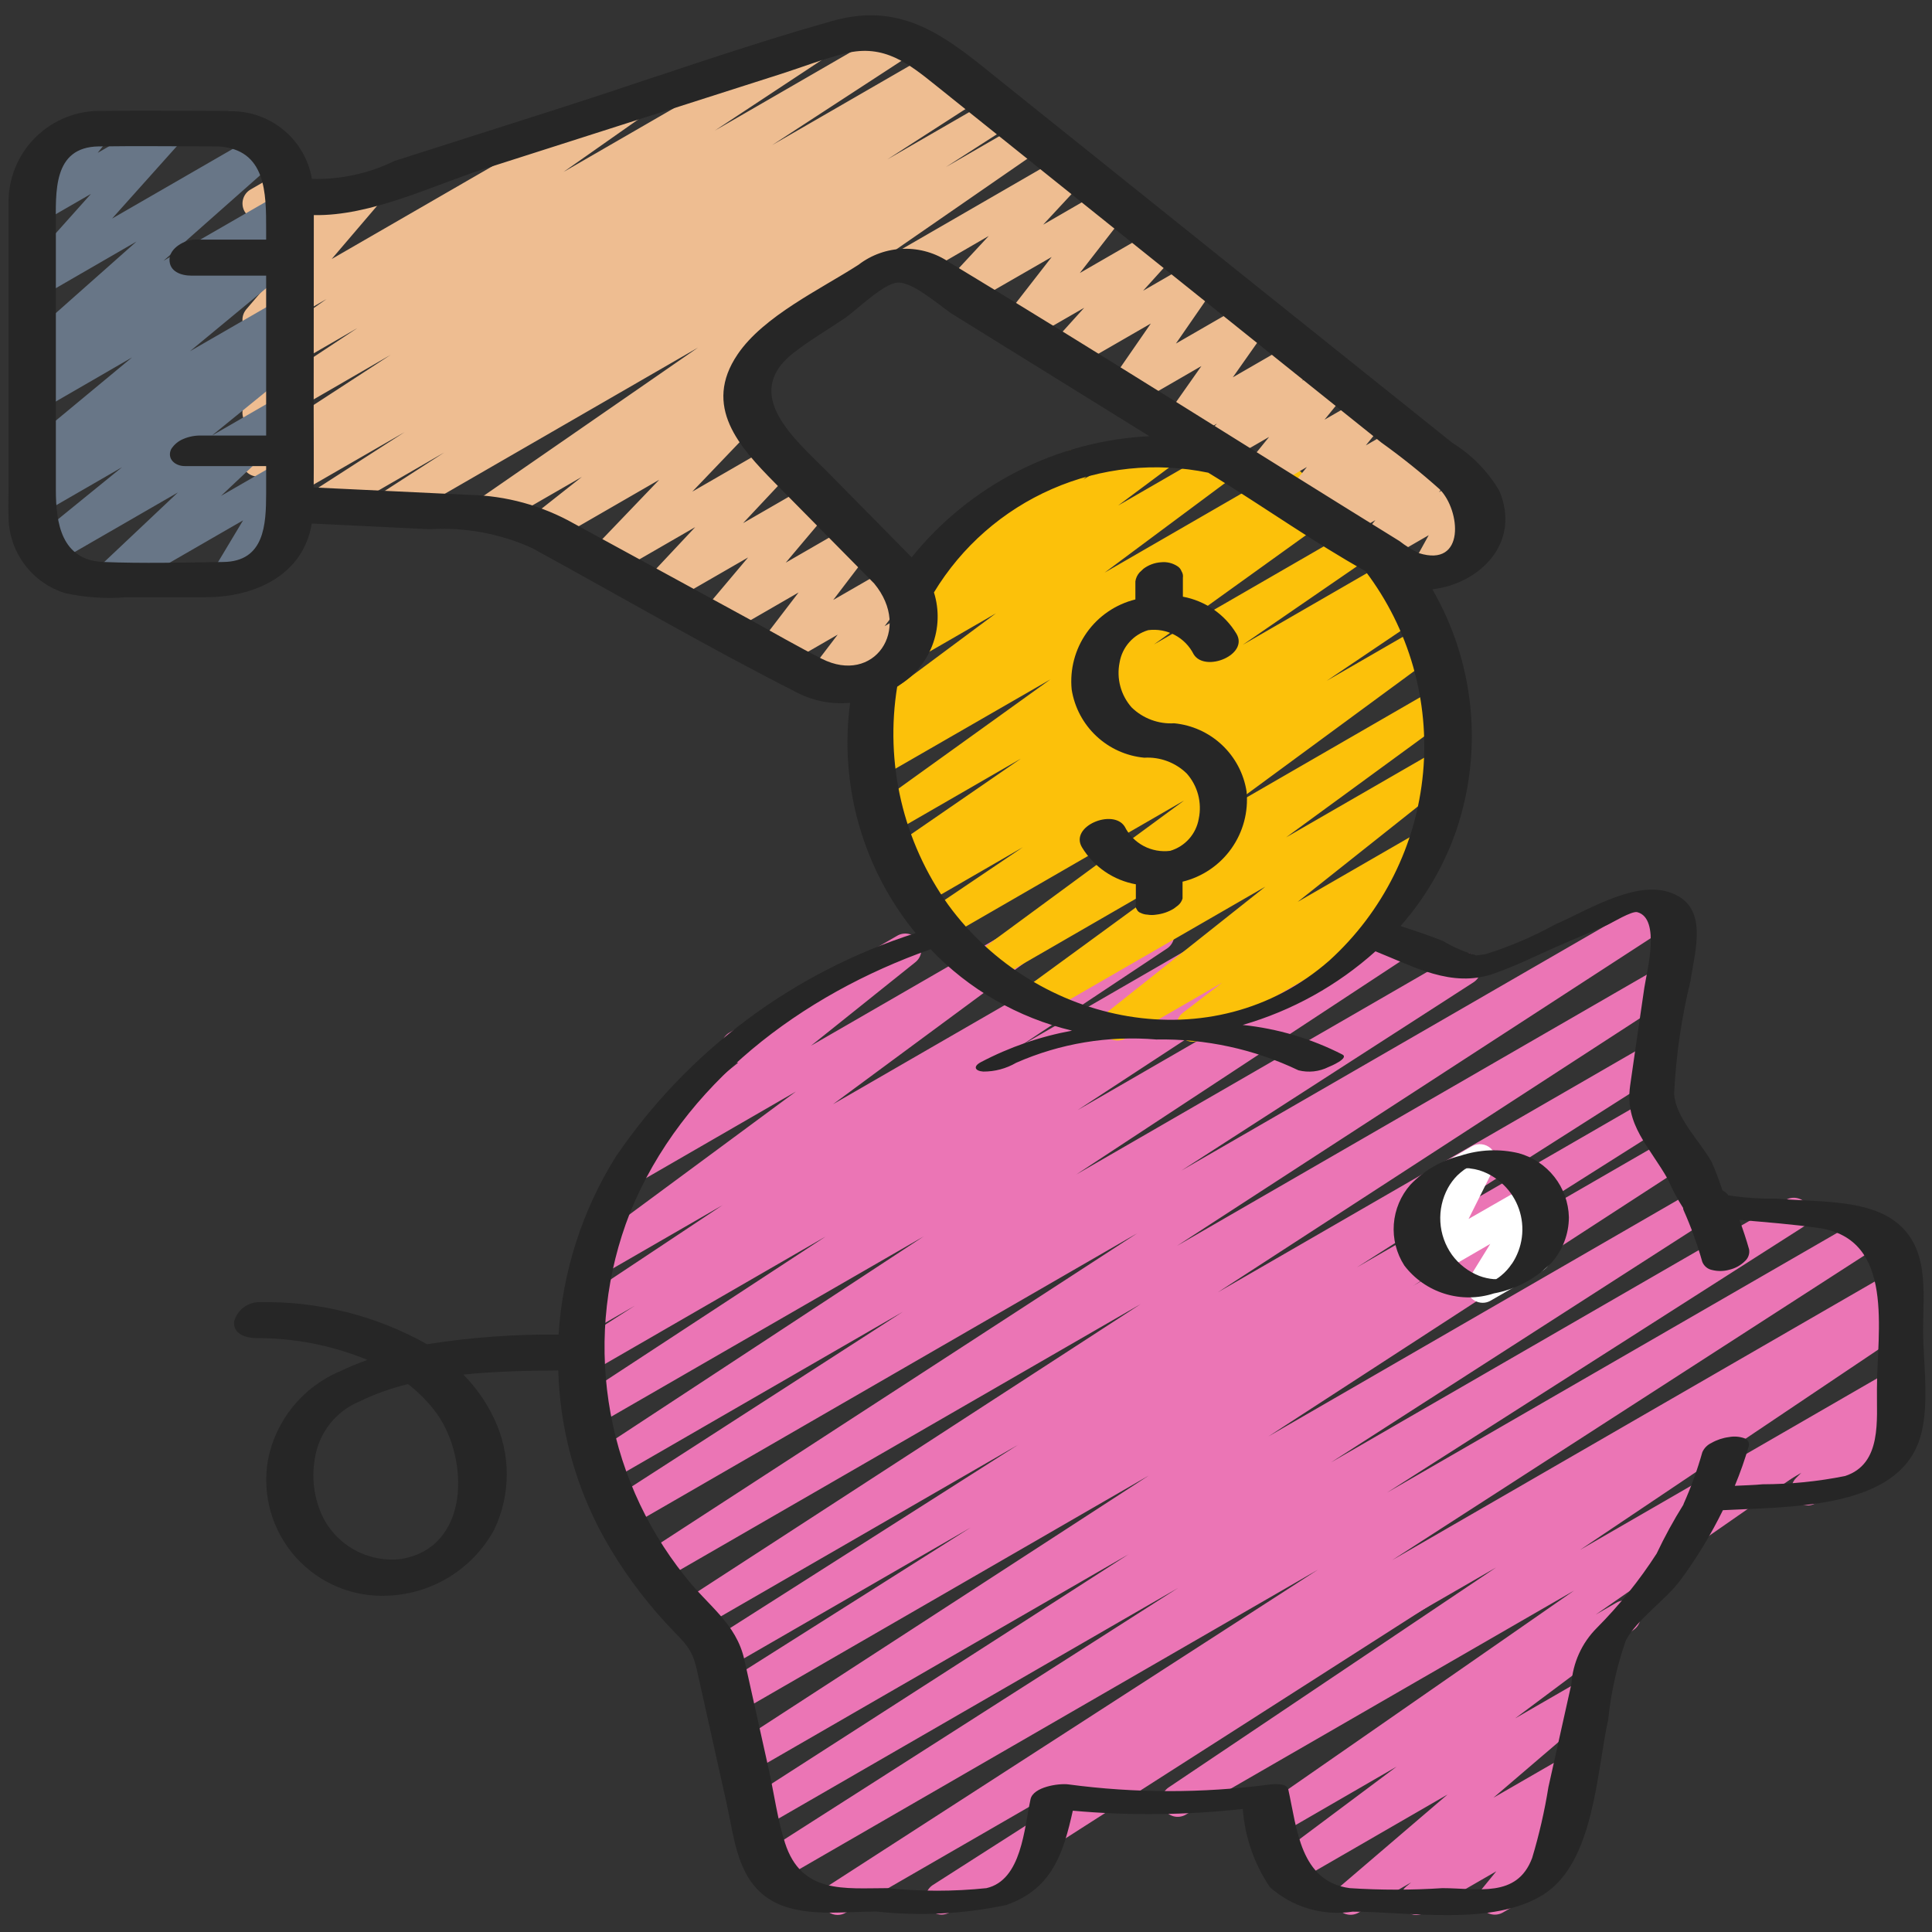 <svg xmlns="http://www.w3.org/2000/svg" width="70" height="70" viewBox="0 0 70 70" fill="none"><rect x="0" y="0" width="70" height="70" fill="#333333" stroke="none"/><g clip-path="url(#clip0_65_17)"><path d="M62.515 54.858C62.387 54.857 62.263 54.815 62.161 54.737C62.06 54.659 61.987 54.549 61.953 54.426C61.92 54.302 61.929 54.171 61.977 54.052C62.026 53.934 62.113 53.835 62.223 53.77L68.508 50.142C68.63 50.075 68.773 50.054 68.909 50.083C69.046 50.111 69.168 50.188 69.253 50.299C69.337 50.41 69.379 50.548 69.371 50.688C69.363 50.827 69.305 50.959 69.208 51.059L68.711 51.556C68.834 51.569 68.949 51.62 69.041 51.702C69.133 51.784 69.196 51.893 69.222 52.014C69.248 52.134 69.235 52.26 69.185 52.373C69.135 52.485 69.051 52.579 68.944 52.641L65.77 54.473C65.647 54.54 65.505 54.561 65.368 54.532C65.232 54.504 65.11 54.426 65.025 54.316C64.941 54.205 64.898 54.067 64.907 53.927C64.915 53.788 64.973 53.656 65.07 53.556L65.262 53.364L62.812 54.78C62.722 54.832 62.619 54.859 62.515 54.858Z" fill="#EB75B5"></path><path d="M51.323 69.383C51.203 69.383 51.085 69.346 50.987 69.276C50.888 69.207 50.814 69.109 50.773 68.996C50.733 68.882 50.728 68.759 50.76 68.643C50.793 68.527 50.86 68.424 50.953 68.348L51.13 68.203L49.222 69.3C49.096 69.371 48.948 69.393 48.807 69.362C48.666 69.33 48.542 69.248 48.458 69.13C48.374 69.012 48.338 68.867 48.355 68.723C48.372 68.58 48.442 68.448 48.551 68.353L52.447 65.019L46.927 68.207C46.798 68.279 46.647 68.301 46.503 68.266C46.359 68.231 46.234 68.143 46.153 68.02C46.072 67.897 46.04 67.747 46.065 67.601C46.09 67.455 46.169 67.325 46.286 67.235L50.603 64.008L46.34 66.474C46.21 66.547 46.057 66.567 45.913 66.531C45.768 66.494 45.643 66.403 45.563 66.278C45.483 66.152 45.455 66 45.483 65.854C45.511 65.707 45.595 65.578 45.716 65.491L57.033 57.629L42.947 65.757C42.817 65.827 42.664 65.846 42.521 65.808C42.377 65.77 42.254 65.678 42.175 65.552C42.096 65.426 42.069 65.275 42.098 65.129C42.127 64.984 42.211 64.855 42.331 64.769L54.209 56.791L38.958 65.596C38.891 65.635 38.818 65.66 38.742 65.671C38.665 65.681 38.588 65.676 38.513 65.656C38.439 65.637 38.369 65.603 38.308 65.556C38.247 65.509 38.196 65.451 38.157 65.384C38.119 65.318 38.094 65.244 38.084 65.168C38.074 65.091 38.079 65.014 38.099 64.94C38.12 64.865 38.154 64.796 38.201 64.735C38.248 64.674 38.307 64.624 38.374 64.585L68.508 47.188C68.639 47.115 68.793 47.095 68.938 47.132C69.084 47.169 69.209 47.261 69.288 47.389C69.368 47.516 69.395 47.669 69.364 47.816C69.334 47.963 69.248 48.092 69.124 48.178L57.25 56.154L68.508 49.654C68.638 49.584 68.79 49.566 68.933 49.603C69.076 49.64 69.199 49.73 69.278 49.855C69.358 49.979 69.386 50.129 69.359 50.274C69.332 50.42 69.251 50.549 69.132 50.637L57.816 58.5L58.573 58.063C58.701 57.99 58.853 57.969 58.996 58.004C59.14 58.038 59.265 58.126 59.346 58.25C59.428 58.373 59.459 58.523 59.434 58.668C59.41 58.814 59.331 58.945 59.213 59.035L54.897 62.26L57.334 60.853C57.46 60.781 57.608 60.758 57.75 60.789C57.892 60.82 58.018 60.903 58.102 61.022C58.186 61.14 58.222 61.286 58.204 61.431C58.186 61.575 58.115 61.707 58.005 61.802L54.11 65.135L56.719 63.63C56.846 63.557 56.995 63.533 57.138 63.566C57.281 63.597 57.407 63.682 57.49 63.802C57.574 63.923 57.609 64.07 57.589 64.215C57.569 64.36 57.495 64.493 57.382 64.585L56.708 65.137C56.814 65.146 56.916 65.184 57.002 65.246C57.087 65.308 57.155 65.393 57.197 65.49C57.238 65.588 57.252 65.695 57.237 65.8C57.222 65.906 57.179 66.005 57.112 66.087L56.233 67.167C56.337 67.206 56.427 67.274 56.493 67.362C56.56 67.45 56.6 67.555 56.609 67.665C56.618 67.775 56.596 67.885 56.545 67.983C56.494 68.081 56.416 68.162 56.321 68.217L54.454 69.293C54.336 69.361 54.198 69.386 54.063 69.363C53.929 69.34 53.807 69.271 53.718 69.167C53.63 69.063 53.58 68.932 53.578 68.795C53.577 68.659 53.623 68.526 53.709 68.42L54.214 67.8L51.615 69.3C51.527 69.353 51.426 69.382 51.323 69.383Z" fill="#EB75B5"></path><path d="M30.351 69.383C30.225 69.383 30.103 69.342 30.002 69.266C29.901 69.191 29.828 69.085 29.792 68.964C29.756 68.844 29.761 68.715 29.805 68.597C29.849 68.478 29.929 68.378 30.035 68.309L47.746 56.876L28.234 68.145C28.102 68.219 27.947 68.238 27.8 68.2C27.654 68.161 27.529 68.068 27.451 67.939C27.372 67.81 27.347 67.655 27.38 67.508C27.413 67.361 27.502 67.232 27.628 67.149L42.678 57.538L27.633 66.222C27.501 66.3 27.344 66.322 27.195 66.285C27.047 66.247 26.919 66.153 26.84 66.022C26.76 65.892 26.735 65.735 26.77 65.586C26.805 65.437 26.897 65.308 27.026 65.226L40.893 56.313L27.184 64.225C27.052 64.302 26.896 64.324 26.748 64.286C26.6 64.249 26.473 64.156 26.393 64.026C26.314 63.896 26.288 63.74 26.322 63.592C26.355 63.443 26.446 63.314 26.573 63.231L41.623 53.462L26.709 62.075C26.577 62.15 26.42 62.171 26.273 62.133C26.126 62.095 25.999 62.001 25.921 61.871C25.842 61.74 25.817 61.585 25.851 61.437C25.886 61.288 25.977 61.159 26.105 61.077L35.166 55.347L26.344 60.44C26.212 60.516 26.055 60.537 25.908 60.498C25.761 60.46 25.634 60.366 25.555 60.236C25.477 60.106 25.452 59.95 25.486 59.802C25.52 59.654 25.611 59.525 25.739 59.443L36.888 52.347L25.357 59.004C25.226 59.075 25.072 59.092 24.929 59.053C24.785 59.014 24.661 58.922 24.584 58.795C24.506 58.668 24.479 58.516 24.51 58.371C24.54 58.225 24.625 58.096 24.748 58.011L41.328 47.25L23.929 57.291C23.797 57.362 23.644 57.38 23.501 57.341C23.357 57.302 23.233 57.209 23.156 57.083C23.078 56.956 23.051 56.804 23.082 56.658C23.112 56.512 23.198 56.384 23.32 56.299L41.205 44.683L22.741 55.344C22.609 55.419 22.453 55.44 22.307 55.402C22.16 55.364 22.034 55.271 21.955 55.141C21.876 55.012 21.85 54.857 21.883 54.709C21.917 54.561 22.006 54.432 22.133 54.349L32.716 47.526L22.099 53.656C21.968 53.727 21.815 53.746 21.671 53.708C21.526 53.669 21.402 53.577 21.324 53.45C21.246 53.323 21.219 53.171 21.25 53.025C21.28 52.878 21.365 52.749 21.488 52.664L33.463 44.8L21.576 51.657C21.444 51.728 21.291 51.746 21.147 51.708C21.003 51.669 20.878 51.577 20.8 51.45C20.722 51.323 20.695 51.171 20.726 51.025C20.756 50.879 20.842 50.75 20.964 50.665L29.918 44.8L21.35 49.748C21.218 49.822 21.063 49.841 20.917 49.803C20.771 49.764 20.646 49.671 20.567 49.542C20.489 49.413 20.463 49.258 20.497 49.111C20.53 48.963 20.619 48.834 20.745 48.752L22.998 47.311L21.471 48.193C21.339 48.267 21.184 48.288 21.038 48.251C20.892 48.214 20.766 48.121 20.686 47.993C20.607 47.865 20.58 47.711 20.612 47.564C20.643 47.416 20.731 47.286 20.856 47.202L26.183 43.663L21.799 46.193C21.671 46.267 21.518 46.289 21.374 46.254C21.229 46.219 21.103 46.131 21.022 46.006C20.94 45.882 20.909 45.731 20.935 45.585C20.961 45.438 21.042 45.308 21.161 45.219L28.836 39.55L23.286 42.755C23.159 42.828 23.008 42.851 22.865 42.819C22.721 42.786 22.595 42.701 22.512 42.579C22.429 42.458 22.395 42.309 22.417 42.164C22.439 42.019 22.514 41.887 22.629 41.795L26.746 38.504C26.64 38.504 26.535 38.478 26.442 38.427C26.348 38.376 26.27 38.302 26.213 38.212C26.136 38.078 26.115 37.919 26.155 37.769C26.195 37.62 26.293 37.492 26.427 37.415L32.504 33.906C32.631 33.83 32.783 33.806 32.928 33.838C33.072 33.87 33.199 33.956 33.283 34.078C33.367 34.201 33.401 34.35 33.378 34.497C33.355 34.643 33.277 34.776 33.16 34.867L29.382 37.89L37.217 33.367C37.346 33.293 37.498 33.271 37.643 33.306C37.788 33.34 37.913 33.429 37.995 33.553C38.076 33.678 38.107 33.828 38.081 33.975C38.055 34.121 37.974 34.252 37.855 34.341L30.182 40.008L41.681 33.37C41.812 33.299 41.965 33.28 42.109 33.318C42.253 33.356 42.377 33.448 42.456 33.574C42.534 33.701 42.562 33.853 42.532 33.999C42.502 34.145 42.417 34.274 42.295 34.359L36.973 37.896L44.816 33.367C44.947 33.294 45.102 33.275 45.247 33.314C45.392 33.353 45.517 33.446 45.595 33.574C45.673 33.702 45.699 33.856 45.666 34.003C45.634 34.149 45.547 34.278 45.422 34.362L43.151 35.817L47.387 33.367C47.518 33.292 47.674 33.271 47.82 33.309C47.967 33.346 48.093 33.439 48.172 33.568C48.251 33.697 48.277 33.851 48.245 33.999C48.213 34.146 48.124 34.276 47.998 34.359L39.044 40.221L50.349 33.694C50.48 33.621 50.635 33.601 50.78 33.639C50.926 33.677 51.051 33.769 51.13 33.897C51.209 34.025 51.236 34.178 51.204 34.325C51.173 34.472 51.086 34.602 50.962 34.686L38.995 42.555L52.782 34.595C52.913 34.52 53.069 34.499 53.216 34.537C53.363 34.575 53.489 34.669 53.568 34.798C53.647 34.927 53.672 35.083 53.639 35.23C53.606 35.378 53.516 35.507 53.389 35.59L42.804 42.413L59.923 32.53C60.054 32.458 60.208 32.439 60.353 32.477C60.498 32.515 60.623 32.608 60.701 32.736C60.78 32.863 60.806 33.016 60.775 33.163C60.743 33.31 60.657 33.438 60.533 33.523L42.649 45.137L60.101 35.062C60.232 34.991 60.386 34.974 60.529 35.013C60.673 35.051 60.797 35.144 60.874 35.271C60.952 35.398 60.978 35.55 60.948 35.695C60.917 35.841 60.832 35.97 60.71 36.055L44.124 46.823L59.701 37.83C59.833 37.759 59.987 37.741 60.132 37.78C60.276 37.819 60.4 37.913 60.478 38.041C60.555 38.169 60.581 38.322 60.549 38.468C60.517 38.614 60.429 38.743 60.305 38.827L49.161 45.92L59.645 39.867C59.777 39.792 59.934 39.771 60.081 39.809C60.228 39.847 60.355 39.941 60.433 40.072C60.512 40.202 60.537 40.357 60.503 40.506C60.468 40.654 60.377 40.783 60.249 40.865L51.198 46.589L60.398 41.278C60.529 41.207 60.682 41.19 60.826 41.229C60.969 41.267 61.093 41.36 61.171 41.487C61.248 41.614 61.275 41.766 61.244 41.911C61.214 42.057 61.129 42.186 61.007 42.271L45.956 52.045L61.484 43.077C61.615 43.002 61.771 42.981 61.918 43.019C62.065 43.057 62.191 43.15 62.27 43.28C62.349 43.409 62.375 43.564 62.341 43.712C62.308 43.86 62.218 43.989 62.092 44.072L48.224 52.986L64.698 43.477C64.83 43.4 64.987 43.377 65.135 43.415C65.284 43.452 65.412 43.546 65.491 43.677C65.571 43.808 65.596 43.964 65.561 44.113C65.526 44.262 65.434 44.392 65.305 44.473L50.255 54.08L67.55 44.1C67.682 44.026 67.837 44.007 67.983 44.045C68.128 44.083 68.254 44.176 68.332 44.304C68.411 44.433 68.437 44.587 68.405 44.734C68.373 44.881 68.285 45.01 68.159 45.094L50.441 56.527L68.507 46.097C68.638 46.027 68.792 46.01 68.936 46.049C69.08 46.088 69.203 46.181 69.281 46.308C69.358 46.436 69.384 46.588 69.353 46.734C69.321 46.88 69.236 47.008 69.112 47.093L38.356 66.768C38.343 66.854 38.31 66.935 38.261 67.007C38.212 67.078 38.147 67.137 38.072 67.18L34.392 69.3C34.261 69.37 34.108 69.388 33.964 69.349C33.82 69.309 33.696 69.216 33.619 69.089C33.541 68.962 33.516 68.809 33.547 68.663C33.578 68.517 33.664 68.389 33.787 68.305L46.9 59.919L30.643 69.3C30.555 69.353 30.454 69.381 30.351 69.383Z" fill="#EB75B5"></path><path d="M43.211 37.743C43.089 37.743 42.969 37.704 42.87 37.633C42.771 37.561 42.696 37.46 42.658 37.344C42.619 37.228 42.618 37.102 42.654 36.986C42.691 36.869 42.763 36.766 42.861 36.693L44.28 35.604L40.78 37.625C40.652 37.696 40.503 37.717 40.361 37.684C40.219 37.65 40.094 37.565 40.012 37.444C39.93 37.323 39.896 37.176 39.917 37.032C39.939 36.887 40.013 36.756 40.126 36.664L45.843 32.127L37.793 36.771C37.664 36.844 37.512 36.865 37.368 36.83C37.224 36.794 37.099 36.706 37.018 36.581C36.937 36.457 36.906 36.307 36.932 36.161C36.958 36.015 37.038 35.884 37.157 35.796L43.199 31.383L35.891 35.602C35.762 35.679 35.608 35.703 35.462 35.669C35.315 35.635 35.188 35.546 35.105 35.42C35.023 35.294 34.993 35.141 35.02 34.993C35.048 34.846 35.131 34.714 35.253 34.627L42.9 29.005L34.241 34.005C34.11 34.079 33.955 34.1 33.809 34.064C33.663 34.027 33.537 33.935 33.457 33.807C33.377 33.68 33.35 33.526 33.381 33.379C33.411 33.231 33.498 33.102 33.622 33.017L37.063 30.695L33.429 32.795C33.297 32.874 33.14 32.898 32.991 32.861C32.842 32.825 32.713 32.731 32.632 32.601C32.552 32.47 32.526 32.313 32.56 32.164C32.595 32.014 32.687 31.884 32.816 31.802L33.223 31.535L32.825 31.768C32.695 31.843 32.541 31.864 32.395 31.828C32.249 31.791 32.123 31.7 32.042 31.573C31.962 31.446 31.934 31.293 31.964 31.145C31.994 30.998 32.08 30.868 32.204 30.782L36.987 27.488L32.264 30.214C32.135 30.29 31.981 30.312 31.835 30.277C31.69 30.242 31.563 30.152 31.482 30.026C31.4 29.9 31.371 29.748 31.398 29.601C31.427 29.454 31.51 29.323 31.632 29.235L38.058 24.616L31.92 28.152C31.789 28.23 31.632 28.253 31.484 28.217C31.336 28.181 31.207 28.088 31.127 27.958C31.046 27.829 31.02 27.672 31.053 27.523C31.086 27.375 31.176 27.244 31.304 27.161L31.799 26.833C31.667 26.882 31.522 26.881 31.391 26.831C31.26 26.781 31.151 26.686 31.085 26.563C31.018 26.439 30.998 26.296 31.029 26.159C31.059 26.022 31.138 25.901 31.25 25.817L36.086 22.221L32.292 24.411C32.163 24.485 32.011 24.506 31.867 24.471C31.723 24.437 31.598 24.348 31.516 24.224C31.435 24.101 31.404 23.951 31.429 23.804C31.454 23.658 31.535 23.527 31.653 23.438L33.636 21.972L33.237 22.205C33.11 22.277 32.961 22.299 32.818 22.266C32.676 22.233 32.551 22.148 32.469 22.027C32.386 21.907 32.352 21.759 32.373 21.615C32.393 21.47 32.467 21.339 32.58 21.246L34.564 19.656C34.504 19.608 34.455 19.549 34.417 19.483C34.379 19.417 34.354 19.344 34.344 19.268C34.334 19.192 34.339 19.114 34.359 19.04C34.379 18.966 34.413 18.897 34.46 18.836C34.507 18.776 34.565 18.725 34.631 18.686L38.638 16.374C38.765 16.301 38.915 16.278 39.058 16.311C39.201 16.343 39.327 16.429 39.41 16.55C39.493 16.671 39.527 16.819 39.506 16.964C39.485 17.109 39.41 17.241 39.296 17.333L39.242 17.376L41.843 15.875C41.971 15.802 42.123 15.78 42.267 15.815C42.411 15.85 42.537 15.938 42.618 16.062C42.7 16.186 42.731 16.336 42.706 16.482C42.68 16.628 42.6 16.759 42.482 16.848L40.511 18.317L44.217 16.178C44.346 16.103 44.498 16.08 44.644 16.114C44.789 16.149 44.915 16.237 44.997 16.362C45.079 16.486 45.111 16.637 45.084 16.784C45.058 16.931 44.977 17.062 44.857 17.151L40.024 20.746L46.466 17.026C46.597 16.953 46.751 16.933 46.897 16.97C47.042 17.008 47.167 17.099 47.246 17.227C47.326 17.354 47.353 17.507 47.322 17.654C47.292 17.801 47.206 17.931 47.082 18.016L46.692 18.276L47.606 17.75C47.736 17.674 47.889 17.652 48.035 17.687C48.181 17.722 48.307 17.812 48.389 17.938C48.47 18.064 48.499 18.216 48.472 18.363C48.444 18.51 48.36 18.641 48.238 18.729L41.81 23.35L49.184 19.091C49.315 19.017 49.469 18.995 49.615 19.032C49.761 19.068 49.887 19.159 49.967 19.287C50.047 19.414 50.075 19.567 50.045 19.714C50.016 19.861 49.93 19.991 49.806 20.077L45.023 23.366L50.237 20.356C50.368 20.281 50.523 20.261 50.67 20.298C50.816 20.336 50.943 20.428 51.022 20.557C51.101 20.686 51.127 20.84 51.095 20.988C51.062 21.136 50.974 21.265 50.848 21.349L50.415 21.634L50.882 21.365C51.013 21.291 51.167 21.27 51.313 21.306C51.459 21.343 51.585 21.435 51.665 21.562C51.745 21.69 51.773 21.844 51.742 21.991C51.711 22.139 51.624 22.268 51.5 22.353L48.067 24.668L51.458 22.71C51.587 22.636 51.74 22.613 51.885 22.648C52.031 22.683 52.157 22.771 52.238 22.896C52.32 23.021 52.351 23.173 52.324 23.32C52.297 23.466 52.215 23.597 52.095 23.686L44.45 29.307L52.011 24.942C52.14 24.869 52.292 24.848 52.436 24.884C52.58 24.919 52.706 25.007 52.787 25.132C52.868 25.256 52.898 25.406 52.872 25.552C52.846 25.698 52.766 25.829 52.647 25.918L46.597 30.34L52.08 27.177C52.207 27.106 52.357 27.085 52.499 27.119C52.641 27.152 52.766 27.238 52.848 27.358C52.93 27.479 52.964 27.626 52.942 27.771C52.921 27.915 52.847 28.047 52.733 28.139L47.017 32.677L51.387 30.155C51.515 30.081 51.666 30.059 51.81 30.093C51.954 30.126 52.08 30.213 52.162 30.336C52.244 30.459 52.277 30.608 52.253 30.754C52.23 30.9 52.151 31.032 52.035 31.122L50.334 32.433C50.447 32.422 50.561 32.443 50.662 32.494C50.764 32.545 50.849 32.624 50.908 32.721C50.985 32.855 51.006 33.015 50.966 33.164C50.926 33.313 50.828 33.441 50.694 33.518L43.503 37.669C43.414 37.719 43.313 37.745 43.211 37.743Z" fill="#FCC10A"></path><path d="M51.684 21.328C51.582 21.328 51.482 21.302 51.394 21.251C51.306 21.201 51.232 21.128 51.181 21.041C51.129 20.954 51.101 20.854 51.1 20.753C51.098 20.651 51.123 20.551 51.173 20.462L51.765 19.391L50.043 20.386C49.925 20.454 49.788 20.479 49.654 20.457C49.52 20.434 49.398 20.365 49.309 20.262C49.22 20.159 49.17 20.028 49.168 19.892C49.165 19.756 49.211 19.623 49.295 19.517L49.831 18.846L48.654 19.525C48.534 19.594 48.395 19.618 48.259 19.594C48.123 19.569 48.001 19.498 47.913 19.391C47.825 19.285 47.778 19.151 47.779 19.014C47.781 18.876 47.831 18.743 47.921 18.639L48.36 18.135L47.348 18.718C47.23 18.786 47.092 18.811 46.958 18.788C46.824 18.765 46.702 18.695 46.614 18.592C46.525 18.488 46.475 18.357 46.474 18.221C46.472 18.085 46.517 17.953 46.603 17.847L47.352 16.921L45.848 17.788C45.73 17.856 45.592 17.881 45.458 17.858C45.324 17.835 45.202 17.765 45.113 17.662C45.025 17.559 44.975 17.427 44.973 17.291C44.971 17.155 45.017 17.023 45.102 16.917L45.982 15.831L44.276 16.815C44.155 16.885 44.013 16.908 43.876 16.881C43.739 16.855 43.616 16.78 43.529 16.671C43.443 16.561 43.398 16.424 43.404 16.284C43.41 16.145 43.466 16.012 43.561 15.91L44.092 15.349L42.963 16.001C42.848 16.067 42.714 16.092 42.583 16.072C42.452 16.051 42.331 15.987 42.242 15.889C42.152 15.791 42.099 15.666 42.09 15.533C42.081 15.401 42.118 15.27 42.194 15.161L43.529 13.263L40.95 14.754C40.836 14.82 40.702 14.845 40.571 14.825C40.44 14.805 40.32 14.741 40.231 14.643C40.141 14.546 40.087 14.421 40.078 14.289C40.068 14.157 40.104 14.026 40.179 13.917L41.696 11.722L38.779 13.405C38.659 13.474 38.518 13.497 38.382 13.471C38.246 13.446 38.123 13.372 38.036 13.265C37.949 13.157 37.904 13.022 37.907 12.883C37.911 12.745 37.963 12.612 38.056 12.509L39.282 11.151L37.134 12.39C37.017 12.457 36.88 12.482 36.747 12.46C36.614 12.437 36.493 12.37 36.404 12.268C36.315 12.166 36.264 12.037 36.26 11.902C36.256 11.767 36.299 11.635 36.382 11.528L38.105 9.311L35.026 11.083C34.905 11.152 34.764 11.175 34.627 11.149C34.491 11.123 34.369 11.048 34.282 10.94C34.196 10.831 34.15 10.695 34.155 10.557C34.16 10.418 34.214 10.285 34.307 10.183L35.824 8.549L33.134 10.107C33.067 10.149 32.993 10.177 32.915 10.19C32.838 10.203 32.758 10.2 32.682 10.181C32.605 10.162 32.534 10.129 32.471 10.081C32.408 10.034 32.355 9.975 32.316 9.907C32.276 9.838 32.251 9.763 32.242 9.685C32.232 9.607 32.239 9.528 32.26 9.452C32.282 9.377 32.319 9.306 32.369 9.245C32.419 9.184 32.48 9.134 32.55 9.098L38.594 5.606C38.714 5.537 38.856 5.514 38.992 5.54C39.128 5.567 39.251 5.641 39.337 5.749C39.424 5.858 39.469 5.994 39.465 6.133C39.46 6.271 39.406 6.404 39.312 6.507L37.796 8.14L40.094 6.813C40.211 6.745 40.348 6.72 40.482 6.742C40.615 6.764 40.737 6.832 40.826 6.934C40.915 7.036 40.966 7.166 40.97 7.301C40.974 7.436 40.931 7.569 40.848 7.676L39.124 9.892L41.924 8.276C42.045 8.208 42.185 8.184 42.322 8.21C42.458 8.236 42.58 8.309 42.667 8.417C42.754 8.525 42.8 8.66 42.796 8.798C42.793 8.937 42.74 9.069 42.648 9.172L41.417 10.534L43.351 9.417C43.466 9.351 43.6 9.327 43.73 9.347C43.861 9.367 43.981 9.431 44.071 9.528C44.16 9.625 44.214 9.75 44.224 9.882C44.233 10.014 44.197 10.145 44.122 10.254L42.606 12.448L45.234 10.932C45.349 10.864 45.484 10.839 45.616 10.859C45.748 10.879 45.869 10.943 45.959 11.042C46.049 11.14 46.102 11.266 46.111 11.399C46.119 11.532 46.081 11.664 46.004 11.773L44.668 13.671L46.984 12.334C47.106 12.263 47.249 12.238 47.387 12.264C47.525 12.29 47.649 12.366 47.737 12.476C47.824 12.586 47.868 12.724 47.862 12.865C47.855 13.005 47.798 13.139 47.701 13.241L47.171 13.799L48.125 13.248C48.243 13.179 48.382 13.154 48.516 13.177C48.651 13.2 48.773 13.269 48.862 13.373C48.951 13.477 49 13.608 49.002 13.745C49.003 13.882 48.957 14.014 48.871 14.12L47.99 15.206L49.489 14.342C49.607 14.274 49.745 14.249 49.879 14.272C50.013 14.295 50.135 14.365 50.224 14.468C50.312 14.572 50.362 14.703 50.364 14.839C50.366 14.975 50.32 15.107 50.235 15.213L49.487 16.137L50.79 15.386C50.909 15.317 51.049 15.293 51.185 15.318C51.32 15.342 51.443 15.414 51.531 15.52C51.618 15.626 51.666 15.76 51.664 15.898C51.663 16.036 51.613 16.168 51.523 16.273L51.083 16.778L51.924 16.294C52.042 16.226 52.179 16.202 52.313 16.225C52.447 16.248 52.568 16.317 52.657 16.42C52.745 16.523 52.795 16.653 52.797 16.789C52.8 16.924 52.755 17.057 52.671 17.163L52.136 17.83L53.001 17.332C53.111 17.269 53.239 17.243 53.366 17.259C53.492 17.275 53.609 17.332 53.7 17.422C53.791 17.511 53.85 17.628 53.869 17.753C53.887 17.88 53.864 18.008 53.802 18.12L53.201 19.207C53.337 19.161 53.485 19.167 53.617 19.224C53.749 19.28 53.855 19.383 53.916 19.513C53.976 19.642 53.987 19.79 53.946 19.927C53.905 20.065 53.815 20.182 53.693 20.257L51.975 21.249C51.887 21.301 51.786 21.328 51.684 21.328Z" fill="#EEBD91"></path><path d="M29.831 25.223C29.722 25.223 29.616 25.193 29.524 25.136C29.432 25.079 29.357 24.998 29.309 24.901C29.26 24.804 29.24 24.695 29.25 24.588C29.259 24.48 29.299 24.377 29.364 24.29L30.351 22.994L28.251 24.205C28.134 24.272 27.998 24.296 27.865 24.274C27.733 24.252 27.611 24.185 27.523 24.084C27.434 23.983 27.383 23.854 27.378 23.72C27.373 23.585 27.415 23.453 27.496 23.346L28.933 21.467L26.17 23.063C26.051 23.131 25.912 23.155 25.777 23.131C25.642 23.107 25.52 23.036 25.432 22.931C25.344 22.826 25.296 22.694 25.296 22.556C25.296 22.419 25.344 22.287 25.432 22.182L27.104 20.198L24.095 21.933C23.974 22.003 23.832 22.026 23.695 22C23.558 21.973 23.435 21.899 23.348 21.789C23.262 21.68 23.217 21.543 23.223 21.404C23.228 21.264 23.284 21.131 23.379 21.029L25.188 19.099L22.133 20.863C22.011 20.934 21.869 20.958 21.731 20.931C21.593 20.904 21.47 20.829 21.383 20.719C21.296 20.608 21.252 20.47 21.259 20.33C21.265 20.189 21.323 20.056 21.42 19.955L23.885 17.383L19.93 19.666C19.802 19.742 19.651 19.765 19.506 19.733C19.362 19.7 19.235 19.614 19.152 19.491C19.069 19.368 19.035 19.218 19.058 19.072C19.082 18.926 19.16 18.794 19.277 18.703L21.082 17.278L17.939 19.091C17.809 19.162 17.657 19.181 17.513 19.144C17.37 19.107 17.246 19.017 17.166 18.892C17.087 18.766 17.058 18.616 17.086 18.47C17.114 18.325 17.196 18.195 17.316 18.108L25.288 12.595L14.333 18.92C14.201 18.995 14.045 19.016 13.898 18.978C13.752 18.94 13.625 18.846 13.546 18.717C13.467 18.588 13.442 18.433 13.475 18.285C13.508 18.137 13.598 18.008 13.725 17.925L16.093 16.396L11.922 18.804C11.791 18.876 11.637 18.894 11.493 18.855C11.348 18.816 11.224 18.724 11.146 18.596C11.068 18.468 11.042 18.316 11.074 18.17C11.105 18.023 11.191 17.895 11.314 17.81L14.658 15.657L9.66 18.538C9.595 18.578 9.522 18.604 9.446 18.616C9.37 18.627 9.293 18.624 9.219 18.605C9.144 18.587 9.074 18.554 9.013 18.509C8.951 18.463 8.899 18.406 8.859 18.341C8.82 18.275 8.793 18.202 8.782 18.127C8.77 18.051 8.774 17.974 8.792 17.899C8.811 17.825 8.843 17.755 8.889 17.693C8.934 17.631 8.991 17.579 9.057 17.54L9.549 17.229C9.412 17.281 9.261 17.279 9.125 17.225C8.989 17.17 8.879 17.066 8.816 16.934C8.753 16.802 8.743 16.651 8.786 16.511C8.829 16.371 8.923 16.253 9.05 16.179L14.152 12.858L9.66 15.457C9.529 15.533 9.373 15.555 9.226 15.518C9.078 15.481 8.951 15.389 8.871 15.259C8.792 15.13 8.765 14.975 8.798 14.827C8.831 14.679 8.92 14.549 9.046 14.466L12.95 11.886L9.66 13.787C9.53 13.859 9.377 13.88 9.233 13.844C9.088 13.808 8.963 13.718 8.883 13.592C8.803 13.467 8.774 13.315 8.801 13.169C8.829 13.023 8.912 12.893 9.032 12.805L11.832 10.834L9.66 12.09C9.541 12.159 9.401 12.184 9.266 12.159C9.131 12.136 9.008 12.064 8.92 11.959C8.832 11.853 8.784 11.72 8.785 11.582C8.785 11.445 8.835 11.312 8.924 11.207L10.809 9L9.66 9.662C9.56 9.72 9.445 9.747 9.33 9.739C9.214 9.731 9.104 9.689 9.012 9.619C8.921 9.548 8.852 9.452 8.816 9.342C8.779 9.233 8.776 9.115 8.806 9.003L9.111 7.896C9.007 7.845 8.921 7.763 8.863 7.663C8.786 7.529 8.766 7.37 8.806 7.221C8.846 7.072 8.943 6.944 9.077 6.867L9.66 6.53C9.76 6.472 9.875 6.445 9.991 6.453C10.106 6.461 10.216 6.503 10.308 6.573C10.399 6.644 10.468 6.74 10.505 6.85C10.541 6.959 10.545 7.077 10.514 7.189L10.306 7.943L13.164 6.3C13.283 6.233 13.421 6.209 13.556 6.233C13.69 6.258 13.812 6.329 13.9 6.434C13.987 6.539 14.035 6.671 14.035 6.808C14.035 6.945 13.986 7.077 13.899 7.182L12.017 9.385L22.597 3.277C22.727 3.204 22.88 3.184 23.024 3.22C23.169 3.256 23.294 3.346 23.374 3.471C23.455 3.597 23.484 3.748 23.456 3.895C23.428 4.041 23.346 4.171 23.225 4.258L20.417 6.23L29.187 1.167C29.318 1.093 29.472 1.073 29.618 1.111C29.763 1.149 29.889 1.241 29.968 1.369C30.047 1.497 30.073 1.651 30.042 1.798C30.01 1.945 29.924 2.074 29.799 2.158L25.9 4.732L32.477 0.933C32.608 0.861 32.762 0.842 32.907 0.88C33.052 0.919 33.176 1.011 33.255 1.139C33.334 1.267 33.36 1.42 33.328 1.566C33.297 1.713 33.211 1.842 33.087 1.926L27.977 5.257L33.896 1.84C34.029 1.76 34.188 1.736 34.338 1.773C34.488 1.81 34.617 1.905 34.697 2.038C34.777 2.17 34.801 2.329 34.764 2.479C34.727 2.629 34.632 2.759 34.5 2.838L34.276 2.98L34.882 2.63C35.014 2.558 35.167 2.54 35.312 2.579C35.456 2.618 35.58 2.71 35.658 2.838C35.736 2.966 35.762 3.118 35.731 3.264C35.7 3.411 35.614 3.539 35.49 3.624L32.149 5.776L36.02 3.542C36.152 3.461 36.31 3.436 36.461 3.472C36.611 3.509 36.741 3.603 36.822 3.735C36.903 3.867 36.928 4.026 36.891 4.176C36.855 4.327 36.761 4.456 36.629 4.537L34.269 6.054L37.113 4.412C37.243 4.339 37.397 4.318 37.542 4.355C37.687 4.391 37.813 4.482 37.893 4.608C37.973 4.735 38.001 4.887 37.972 5.034C37.943 5.181 37.858 5.311 37.736 5.397L27.908 12.193C28.01 12.224 28.102 12.282 28.173 12.361C28.245 12.44 28.293 12.537 28.313 12.642C28.333 12.747 28.324 12.855 28.286 12.955C28.249 13.055 28.185 13.143 28.102 13.209L26.293 14.638L26.833 14.329C26.955 14.258 27.098 14.233 27.237 14.259C27.375 14.286 27.5 14.361 27.587 14.472C27.674 14.583 27.718 14.722 27.71 14.862C27.703 15.003 27.645 15.136 27.547 15.238L25.083 17.813L28.018 16.119C28.139 16.049 28.281 16.026 28.418 16.052C28.555 16.079 28.678 16.153 28.765 16.263C28.851 16.372 28.896 16.509 28.89 16.648C28.885 16.788 28.829 16.921 28.734 17.023L26.923 18.954L29.404 17.523C29.522 17.456 29.661 17.432 29.795 17.456C29.93 17.48 30.052 17.551 30.139 17.655C30.227 17.76 30.275 17.892 30.276 18.029C30.276 18.166 30.228 18.298 30.141 18.403L28.469 20.386L30.864 19.004C30.981 18.937 31.117 18.912 31.25 18.934C31.383 18.956 31.504 19.024 31.593 19.125C31.681 19.226 31.733 19.354 31.737 19.489C31.742 19.623 31.7 19.755 31.619 19.863L30.189 21.738L32.281 20.533C32.397 20.466 32.533 20.442 32.666 20.463C32.799 20.485 32.92 20.552 33.009 20.653C33.098 20.754 33.149 20.883 33.154 21.017C33.159 21.151 33.118 21.284 33.037 21.391L32.051 22.687L32.8 22.255C32.866 22.213 32.94 22.185 33.018 22.172C33.096 22.159 33.175 22.162 33.252 22.181C33.328 22.2 33.4 22.234 33.463 22.281C33.526 22.328 33.578 22.388 33.618 22.456C33.657 22.524 33.682 22.599 33.692 22.677C33.701 22.755 33.695 22.835 33.673 22.91C33.651 22.986 33.614 23.056 33.564 23.117C33.514 23.178 33.453 23.228 33.383 23.265L30.116 25.149C30.029 25.198 29.931 25.224 29.831 25.223Z" fill="#EEBD91"></path><path d="M3.988 21.549C3.871 21.55 3.757 21.515 3.66 21.449C3.563 21.384 3.488 21.291 3.445 21.182C3.401 21.073 3.392 20.954 3.417 20.84C3.442 20.726 3.501 20.622 3.587 20.541L6.445 17.843L1.924 20.452C1.797 20.524 1.648 20.546 1.505 20.514C1.363 20.482 1.238 20.397 1.155 20.276C1.072 20.156 1.037 20.009 1.057 19.864C1.077 19.72 1.151 19.588 1.264 19.495L4.421 16.928L1.494 18.618C1.364 18.692 1.212 18.715 1.066 18.68C0.921 18.645 0.795 18.556 0.713 18.432C0.632 18.307 0.601 18.155 0.628 18.008C0.655 17.862 0.736 17.731 0.857 17.642L1.44 17.213C1.311 17.273 1.165 17.284 1.029 17.244C0.892 17.203 0.775 17.115 0.7 16.995C0.624 16.874 0.595 16.731 0.618 16.59C0.641 16.45 0.714 16.323 0.824 16.233L4.784 12.95L1.494 14.853C1.365 14.921 1.217 14.938 1.076 14.903C0.936 14.867 0.813 14.78 0.734 14.659C0.654 14.537 0.622 14.391 0.644 14.248C0.666 14.104 0.741 13.974 0.854 13.883L1.824 13.168L1.492 13.358C1.367 13.431 1.219 13.455 1.076 13.425C0.934 13.394 0.809 13.312 0.724 13.194C0.64 13.075 0.602 12.93 0.62 12.786C0.637 12.641 0.707 12.508 0.817 12.413L4.948 8.75L1.492 10.748C1.372 10.817 1.232 10.841 1.096 10.815C0.96 10.79 0.837 10.717 0.75 10.61C0.663 10.502 0.617 10.367 0.62 10.229C0.623 10.091 0.675 9.958 0.767 9.855L3.295 7.026L1.492 8.066C1.375 8.134 1.238 8.159 1.104 8.136C0.971 8.114 0.849 8.045 0.76 7.943C0.671 7.841 0.621 7.711 0.618 7.575C0.615 7.44 0.659 7.307 0.742 7.201L1.392 6.376C1.281 6.346 1.181 6.284 1.105 6.197C1.029 6.11 0.98 6.003 0.965 5.888C0.95 5.774 0.969 5.658 1.021 5.554C1.072 5.451 1.152 5.365 1.252 5.307L3.15 4.213C3.268 4.145 3.405 4.12 3.539 4.143C3.673 4.166 3.794 4.234 3.883 4.337C3.972 4.439 4.022 4.569 4.025 4.705C4.029 4.841 3.984 4.973 3.9 5.08L3.539 5.538L5.864 4.2C5.984 4.132 6.124 4.109 6.259 4.135C6.395 4.16 6.517 4.233 6.604 4.34C6.691 4.447 6.737 4.581 6.734 4.719C6.732 4.857 6.681 4.989 6.59 5.093L4.061 7.919L9.377 4.851C9.502 4.78 9.649 4.757 9.79 4.788C9.93 4.818 10.055 4.9 10.139 5.017C10.223 5.134 10.261 5.278 10.246 5.421C10.23 5.564 10.162 5.696 10.055 5.793L5.923 9.45L10.174 7C10.303 6.924 10.456 6.901 10.602 6.935C10.748 6.969 10.875 7.058 10.957 7.183C11.039 7.308 11.07 7.46 11.043 7.607C11.016 7.755 10.934 7.886 10.813 7.974L9.839 8.693L10.174 8.5C10.3 8.426 10.45 8.402 10.594 8.433C10.737 8.465 10.864 8.549 10.948 8.67C11.032 8.79 11.067 8.938 11.047 9.084C11.027 9.229 10.952 9.362 10.839 9.455L6.884 12.725L10.174 10.828C10.303 10.753 10.456 10.731 10.601 10.765C10.746 10.8 10.872 10.889 10.954 11.014C11.035 11.139 11.066 11.29 11.039 11.437C11.013 11.584 10.931 11.715 10.811 11.803L10.222 12.234C10.351 12.174 10.497 12.164 10.633 12.204C10.769 12.245 10.886 12.334 10.961 12.454C11.037 12.575 11.065 12.719 11.042 12.859C11.018 13 10.944 13.126 10.834 13.216L7.675 15.783L10.175 14.341C10.299 14.265 10.447 14.239 10.59 14.267C10.733 14.295 10.86 14.375 10.947 14.492C11.033 14.609 11.073 14.754 11.058 14.898C11.043 15.043 10.975 15.177 10.867 15.274L8.008 17.967L10.175 16.717C10.287 16.653 10.416 16.628 10.544 16.646C10.671 16.664 10.789 16.723 10.88 16.815C10.97 16.907 11.027 17.026 11.043 17.153C11.058 17.281 11.031 17.41 10.966 17.521L9.888 19.32C10.024 19.263 10.177 19.259 10.316 19.311C10.455 19.362 10.569 19.464 10.635 19.597C10.701 19.729 10.715 19.881 10.673 20.023C10.631 20.165 10.537 20.286 10.409 20.361L8.526 21.448C8.414 21.513 8.284 21.539 8.156 21.521C8.028 21.504 7.909 21.445 7.818 21.352C7.728 21.26 7.67 21.14 7.655 21.012C7.64 20.884 7.668 20.754 7.734 20.643L8.807 18.853L4.278 21.467C4.191 21.52 4.09 21.549 3.988 21.549Z" fill="#687687"></path><path d="M53.722 47.203C53.618 47.203 53.516 47.175 53.427 47.123C53.337 47.07 53.264 46.995 53.213 46.904C53.162 46.813 53.137 46.711 53.139 46.607C53.142 46.503 53.172 46.401 53.226 46.313L53.995 45.069L52.129 46.151C52.02 46.215 51.894 46.242 51.768 46.228C51.643 46.214 51.526 46.16 51.434 46.074C51.342 45.988 51.281 45.874 51.258 45.75C51.236 45.626 51.255 45.498 51.312 45.386L52.245 43.519L52.012 43.654C51.879 43.724 51.724 43.74 51.579 43.698C51.434 43.656 51.312 43.56 51.236 43.429C51.161 43.299 51.139 43.145 51.175 42.999C51.211 42.852 51.302 42.726 51.429 42.645L53.328 41.533C53.437 41.471 53.563 41.444 53.687 41.459C53.812 41.474 53.928 41.528 54.02 41.614C54.111 41.7 54.172 41.813 54.194 41.936C54.216 42.059 54.198 42.187 54.142 42.299L53.209 44.165L55.416 42.9C55.528 42.834 55.659 42.809 55.788 42.826C55.916 42.844 56.035 42.904 56.126 42.996C56.216 43.09 56.273 43.211 56.288 43.34C56.302 43.469 56.272 43.6 56.204 43.71L55.422 44.975C55.559 44.929 55.708 44.935 55.84 44.992C55.973 45.05 56.08 45.154 56.14 45.285C56.2 45.417 56.209 45.566 56.165 45.703C56.122 45.841 56.029 45.958 55.904 46.031L54.009 47.125C53.922 47.176 53.823 47.203 53.722 47.203Z" fill="white"></path><path d="M68.543 44.168C67.445 43.436 65.648 43.553 64.393 43.427C63.801 43.439 63.208 43.4 62.622 43.31C62.569 43.232 62.495 43.17 62.407 43.133C62.294 42.776 62.161 42.425 62.008 42.083C61.568 41.321 60.716 40.5 60.657 39.633C60.723 38.25 60.922 36.877 61.252 35.532C61.419 34.384 61.946 32.77 60.436 32.313C59.166 31.93 57.465 33.013 56.352 33.492C55.551 33.932 54.709 34.293 53.837 34.568C53.651 34.603 53.442 34.616 53.499 34.618C53.071 34.496 52.66 34.32 52.277 34.092C51.773 33.891 51.26 33.72 50.743 33.553C51.647 32.528 52.339 31.334 52.78 30.041C53.257 28.613 53.425 27.099 53.273 25.602C53.12 24.104 52.651 22.655 51.897 21.352C53.598 21.154 55.129 19.683 54.322 17.78C53.908 17.078 53.33 16.486 52.637 16.057L44.99 9.935L36.306 2.974C34.433 1.472 32.817 0.006 30.169 0.757C26.807 1.703 23.496 2.892 20.171 3.956L14.29 5.833C13.361 6.288 12.335 6.51 11.302 6.482C11.186 5.807 10.838 5.193 10.319 4.746C9.799 4.299 9.14 4.046 8.455 4.032C8.413 4.032 8.366 4.032 8.322 4.032C8.278 4.032 8.271 4.019 8.237 4.019C6.73 4.019 5.221 3.997 3.714 4.019C3.265 4.005 2.818 4.083 2.401 4.248C1.983 4.412 1.604 4.66 1.285 4.977C0.966 5.293 0.716 5.67 0.548 6.087C0.38 6.503 0.299 6.949 0.309 7.398V17.624C0.309 17.99 0.299 18.358 0.309 18.723C0.313 19.342 0.514 19.945 0.883 20.442C1.252 20.94 1.77 21.308 2.362 21.491C3.094 21.651 3.845 21.7 4.592 21.638H7.458C9.254 21.638 10.994 20.822 11.295 18.969L15.565 19.174C16.843 19.096 18.121 19.331 19.286 19.861C22.486 21.611 25.649 23.457 28.9 25.105C29.487 25.402 30.146 25.526 30.801 25.464C30.604 26.943 30.712 28.447 31.121 29.883C31.529 31.318 32.228 32.654 33.175 33.808C28.746 35.215 24.918 38.071 22.307 41.916C21.095 43.858 20.384 46.07 20.238 48.354C18.643 48.338 17.049 48.455 15.473 48.704C13.622 47.665 11.528 47.139 9.406 47.18C9.195 47.177 8.989 47.246 8.821 47.374C8.654 47.502 8.534 47.683 8.481 47.887C8.44 48.336 8.921 48.48 9.273 48.482C10.658 48.476 12.031 48.744 13.313 49.271C12.978 49.39 12.65 49.527 12.329 49.68C11.66 49.96 11.071 50.401 10.613 50.963C10.156 51.526 9.844 52.193 9.707 52.905C9.599 53.529 9.634 54.17 9.809 54.779C9.983 55.387 10.294 55.949 10.716 56.421C11.139 56.893 11.662 57.263 12.248 57.504C12.834 57.745 13.467 57.85 14.099 57.812C14.887 57.773 15.651 57.533 16.318 57.113C16.985 56.694 17.533 56.109 17.909 55.417C18.207 54.788 18.362 54.101 18.361 53.406C18.36 52.71 18.203 52.023 17.901 51.396C17.623 50.806 17.246 50.268 16.788 49.803C17.942 49.686 19.122 49.659 20.227 49.654C20.285 51.778 20.854 53.856 21.884 55.713C22.507 56.826 23.258 57.862 24.121 58.8C24.764 59.5 25.061 59.654 25.252 60.513L26.333 65.372C26.613 66.632 26.715 68.126 27.945 68.854C29.011 69.487 30.561 69.258 31.746 69.258C33.317 69.429 34.904 69.35 36.45 69.025C38.139 68.441 38.535 67.103 38.87 65.605C40.92 65.79 42.982 65.768 45.028 65.541C45.103 66.555 45.442 67.532 46.01 68.375C46.414 68.734 46.892 69 47.411 69.154C47.929 69.307 48.475 69.344 49.01 69.263C51.064 69.263 54.095 69.806 55.93 68.636C57.765 67.466 57.845 64.203 58.269 62.299C58.369 61.325 58.583 60.365 58.905 59.441C59.297 58.687 60.336 57.98 60.874 57.268C61.467 56.466 61.985 55.612 62.424 54.717C64.791 54.591 68.501 54.676 69.469 52.368C69.969 51.181 69.678 49.452 69.678 48.211C69.678 46.762 69.936 45.096 68.543 44.168ZM8.092 20.362C6.649 20.382 5.186 20.42 3.745 20.362C2.217 20.3 2.024 18.94 2.024 17.744V8.196C2.024 6.983 1.898 5.329 3.575 5.305C5.019 5.283 6.466 5.305 7.911 5.305C9.652 5.41 9.643 7.008 9.643 8.315V8.682H7.067C6.703 8.682 6.156 8.979 6.142 9.389C6.126 9.839 6.56 9.987 6.934 9.987H9.643V15.781H7.309C7.081 15.773 6.854 15.815 6.644 15.904C6.462 15.978 6.307 16.108 6.201 16.274C6.038 16.624 6.345 16.887 6.691 16.887H9.643V17.178V17.878C9.64 19.006 9.587 20.342 8.092 20.362ZM29.776 23.869C28.903 23.427 28.054 22.936 27.195 22.461L20.804 18.975C19.643 18.318 18.337 17.959 17.003 17.93L11.365 17.661C11.373 16.728 11.365 15.794 11.365 14.861C11.365 12.504 11.367 10.149 11.37 7.793C13.445 7.837 15.699 6.71 17.561 6.113L28.322 2.671C29.085 2.427 29.852 2.125 30.63 1.933C32.03 1.583 32.928 2.309 33.913 3.1L41.435 9.13L50.05 16.035C50.784 16.561 51.489 17.126 52.162 17.727C52.919 18.485 53.107 20.575 51.409 20.041C51.161 19.922 50.926 19.776 50.709 19.606C45.267 16.239 39.866 12.81 34.395 9.504C33.907 9.169 33.326 8.998 32.734 9.014C32.143 9.03 31.572 9.233 31.104 9.594C29.733 10.478 27.663 11.453 26.727 12.836C25.444 14.725 26.793 16.198 28.073 17.494L31.673 21.141C33.066 22.822 31.653 24.821 29.776 23.869ZM33.032 20.193L29.983 17.1C28.86 15.962 26.812 14.3 28.746 12.789C29.329 12.333 29.986 11.949 30.601 11.534C31.018 11.25 32.001 10.278 32.512 10.24C33.086 10.197 34.094 11.123 34.528 11.393L41.644 15.804C39.98 15.886 38.352 16.319 36.868 17.076C35.384 17.832 34.076 18.895 33.032 20.193ZM32.509 24.867C33.086 24.537 33.531 24.019 33.773 23.4C34.015 22.781 34.038 22.098 33.839 21.464C34.844 19.802 36.34 18.493 38.12 17.716C39.899 16.939 41.876 16.733 43.778 17.127L44.105 17.328C45.882 18.429 47.641 19.669 49.471 20.693C51.057 22.783 51.802 25.39 51.56 28.001C51.318 30.613 50.107 33.039 48.165 34.802C43.952 38.5 37.545 37.16 34.356 32.783C32.718 30.493 32.054 27.646 32.509 24.867ZM15.832 51.224C16.998 52.866 17.037 56.062 14.541 56.484C13.96 56.556 13.371 56.444 12.857 56.163C12.344 55.883 11.93 55.448 11.676 54.921C11.365 54.248 11.276 53.495 11.422 52.768C11.5 52.332 11.686 51.921 11.964 51.575C12.241 51.228 12.601 50.957 13.01 50.785C13.576 50.509 14.17 50.296 14.782 50.148C15.181 50.455 15.535 50.817 15.832 51.224ZM66.85 53.479C65.866 53.677 64.865 53.777 63.861 53.778C63.567 53.808 63.214 53.815 62.855 53.834C63.052 53.361 63.222 52.877 63.364 52.385C63.377 52.327 63.367 52.266 63.336 52.215C63.306 52.164 63.257 52.127 63.2 52.11C63.022 52.048 62.831 52.033 62.647 52.068C62.421 52.096 62.203 52.169 62.006 52.282C61.861 52.35 61.744 52.468 61.679 52.615C61.498 53.258 61.269 53.888 60.996 54.497C60.996 54.497 60.996 54.507 60.996 54.511C60.637 55.084 60.313 55.677 60.024 56.288C59.397 57.262 58.669 58.166 57.852 58.987C57.311 59.53 56.985 60.251 56.934 61.017C56.656 62.261 56.379 63.506 56.102 64.75C55.963 65.618 55.766 66.475 55.513 67.317C54.965 68.787 53.529 68.411 52.26 68.411C51.143 68.484 50.022 68.484 48.904 68.411C47.104 68.167 46.993 66.248 46.677 64.835C46.623 64.589 46.126 64.641 45.967 64.661C43.558 64.977 41.118 64.974 38.71 64.652C38.36 64.606 37.438 64.742 37.339 65.186C37.106 66.248 37.019 68.117 35.741 68.411C34.551 68.535 33.352 68.535 32.162 68.411C30.602 68.411 29.04 68.633 28.442 66.772C28.172 65.925 28.048 64.999 27.859 64.132C27.564 62.802 27.268 61.472 26.972 60.144C26.672 58.798 25.645 58.184 24.8 57.09C23.346 55.265 22.397 53.089 22.051 50.781C21.704 48.473 21.971 46.114 22.825 43.943C24.723 39.261 29.052 36.037 33.716 34.393C35.104 35.85 36.885 36.874 38.842 37.342C37.688 37.554 36.572 37.94 35.533 38.487C35.239 38.647 35.335 38.804 35.623 38.825C36.043 38.828 36.456 38.717 36.819 38.506C38.414 37.804 40.16 37.515 41.896 37.663C43.676 37.63 45.439 38.011 47.045 38.779C47.409 38.871 47.794 38.83 48.13 38.662C48.205 38.635 48.885 38.343 48.641 38.209C47.512 37.631 46.286 37.267 45.024 37.136C46.809 36.621 48.453 35.709 49.836 34.468C51.236 35.028 52.596 35.798 54.097 35.285C54.944 34.996 55.769 34.569 56.592 34.217L58.225 33.517C58.389 33.447 59.127 32.993 59.324 33.05C60.186 33.284 59.659 35.23 59.578 35.783C59.407 36.967 59.228 38.15 59.063 39.334C58.861 40.77 59.752 41.519 60.443 42.751C60.594 43.104 60.775 43.444 60.983 43.766C60.983 43.791 60.987 43.815 60.995 43.837C61.267 44.447 61.495 45.076 61.677 45.719C61.707 45.793 61.754 45.859 61.815 45.91C61.876 45.962 61.949 45.997 62.027 46.013C62.237 46.067 62.457 46.063 62.665 46.003C62.876 45.953 63.069 45.845 63.223 45.693C63.282 45.64 63.327 45.574 63.353 45.499C63.38 45.425 63.386 45.345 63.373 45.267C63.272 44.905 63.152 44.55 63.023 44.199C63.986 44.284 64.953 44.355 65.905 44.494C68.68 44.899 68.005 48.248 68.005 50.321C67.989 51.436 68.201 53.039 66.85 53.479Z" fill="#262626"></path><path d="M55.026 41.783C54.327 41.616 53.596 41.648 52.915 41.874C52.223 42.044 51.594 42.408 51.102 42.924C50.752 43.322 50.541 43.823 50.501 44.352C50.461 44.88 50.595 45.408 50.882 45.853C51.251 46.337 51.761 46.693 52.342 46.874C52.923 47.055 53.545 47.051 54.124 46.863C54.917 46.717 55.645 46.33 56.211 45.755C56.617 45.3 56.842 44.712 56.844 44.102C56.831 43.572 56.647 43.059 56.319 42.642C55.991 42.224 55.538 41.923 55.026 41.783ZM53.179 42.293C53.186 42.293 53.194 42.293 53.179 42.293H53.189C53.238 42.268 53.28 42.26 53.179 42.293ZM53.103 42.32C53.041 42.35 53.067 42.336 53.103 42.32V42.32ZM53.085 42.322H53.068C53.04 42.317 53.055 42.317 53.083 42.319L53.085 42.322ZM54.773 45.793C54.67 45.949 54.543 46.09 54.399 46.209C54.343 46.258 54.284 46.301 54.221 46.339L54.208 46.346C54.18 46.346 54.151 46.346 54.123 46.346C53.944 46.331 53.768 46.292 53.6 46.229C53.203 46.074 52.858 45.808 52.607 45.464C52.358 45.114 52.212 44.702 52.187 44.274C52.161 43.845 52.257 43.418 52.462 43.042C52.553 42.876 52.667 42.724 52.8 42.59C52.873 42.52 52.951 42.454 53.033 42.393C53.129 42.323 53.084 42.358 53.064 42.371L53.136 42.329H53.181H53.233C53.233 42.329 53.233 42.329 53.261 42.335C53.376 42.347 53.49 42.37 53.601 42.403C53.932 42.509 54.234 42.692 54.483 42.935C54.732 43.178 54.921 43.476 55.035 43.805C55.149 44.134 55.185 44.485 55.14 44.83C55.095 45.175 54.971 45.505 54.777 45.794L54.773 45.793Z" fill="#262626"></path><path d="M41.459 27.453C41.742 27.436 42.025 27.478 42.29 27.577C42.555 27.676 42.797 27.829 42.999 28.027C43.194 28.247 43.334 28.509 43.41 28.792C43.485 29.076 43.494 29.373 43.434 29.66C43.388 29.932 43.267 30.186 43.084 30.392C42.901 30.598 42.664 30.749 42.399 30.827C42.068 30.87 41.731 30.808 41.436 30.652C41.141 30.495 40.902 30.25 40.752 29.952C40.337 29.281 38.731 29.937 39.207 30.708C39.419 31.055 39.702 31.353 40.038 31.583C40.374 31.812 40.754 31.968 41.154 32.04V32.766C41.144 32.796 41.142 32.828 41.147 32.859C41.153 32.89 41.166 32.919 41.186 32.943C41.199 32.975 41.218 33.003 41.243 33.026C41.268 33.049 41.297 33.067 41.33 33.077C41.407 33.115 41.492 33.137 41.579 33.14C41.681 33.157 41.785 33.157 41.887 33.14C42.114 33.115 42.333 33.041 42.528 32.922L42.681 32.806C42.76 32.741 42.817 32.654 42.846 32.556V31.945C43.561 31.771 44.19 31.345 44.616 30.744C45.042 30.144 45.237 29.41 45.166 28.678C45.065 28.033 44.752 27.44 44.277 26.993C43.802 26.545 43.191 26.268 42.542 26.206C42.259 26.223 41.976 26.18 41.711 26.081C41.446 25.982 41.204 25.829 41.002 25.632C40.807 25.412 40.666 25.15 40.591 24.866C40.515 24.583 40.507 24.286 40.566 23.998C40.612 23.726 40.734 23.473 40.917 23.267C41.1 23.06 41.337 22.91 41.601 22.832C41.933 22.789 42.269 22.85 42.564 23.007C42.859 23.163 43.099 23.408 43.249 23.707C43.664 24.378 45.269 23.721 44.793 22.951C44.582 22.605 44.301 22.308 43.968 22.079C43.634 21.849 43.256 21.693 42.858 21.619V20.933C42.871 20.852 42.854 20.769 42.81 20.7C42.781 20.619 42.724 20.551 42.65 20.508C42.477 20.398 42.271 20.35 42.067 20.372C41.837 20.387 41.616 20.468 41.431 20.606L41.285 20.744C41.206 20.834 41.154 20.945 41.137 21.063V21.719C40.424 21.895 39.798 22.322 39.374 22.922C38.95 23.522 38.757 24.254 38.829 24.985C38.932 25.63 39.246 26.223 39.722 26.669C40.198 27.116 40.809 27.392 41.459 27.453Z" fill="#262626"></path></g><defs><clipPath id="clip0_65_17"><rect width="70" height="70" fill="white"></rect></clipPath></defs></svg>
